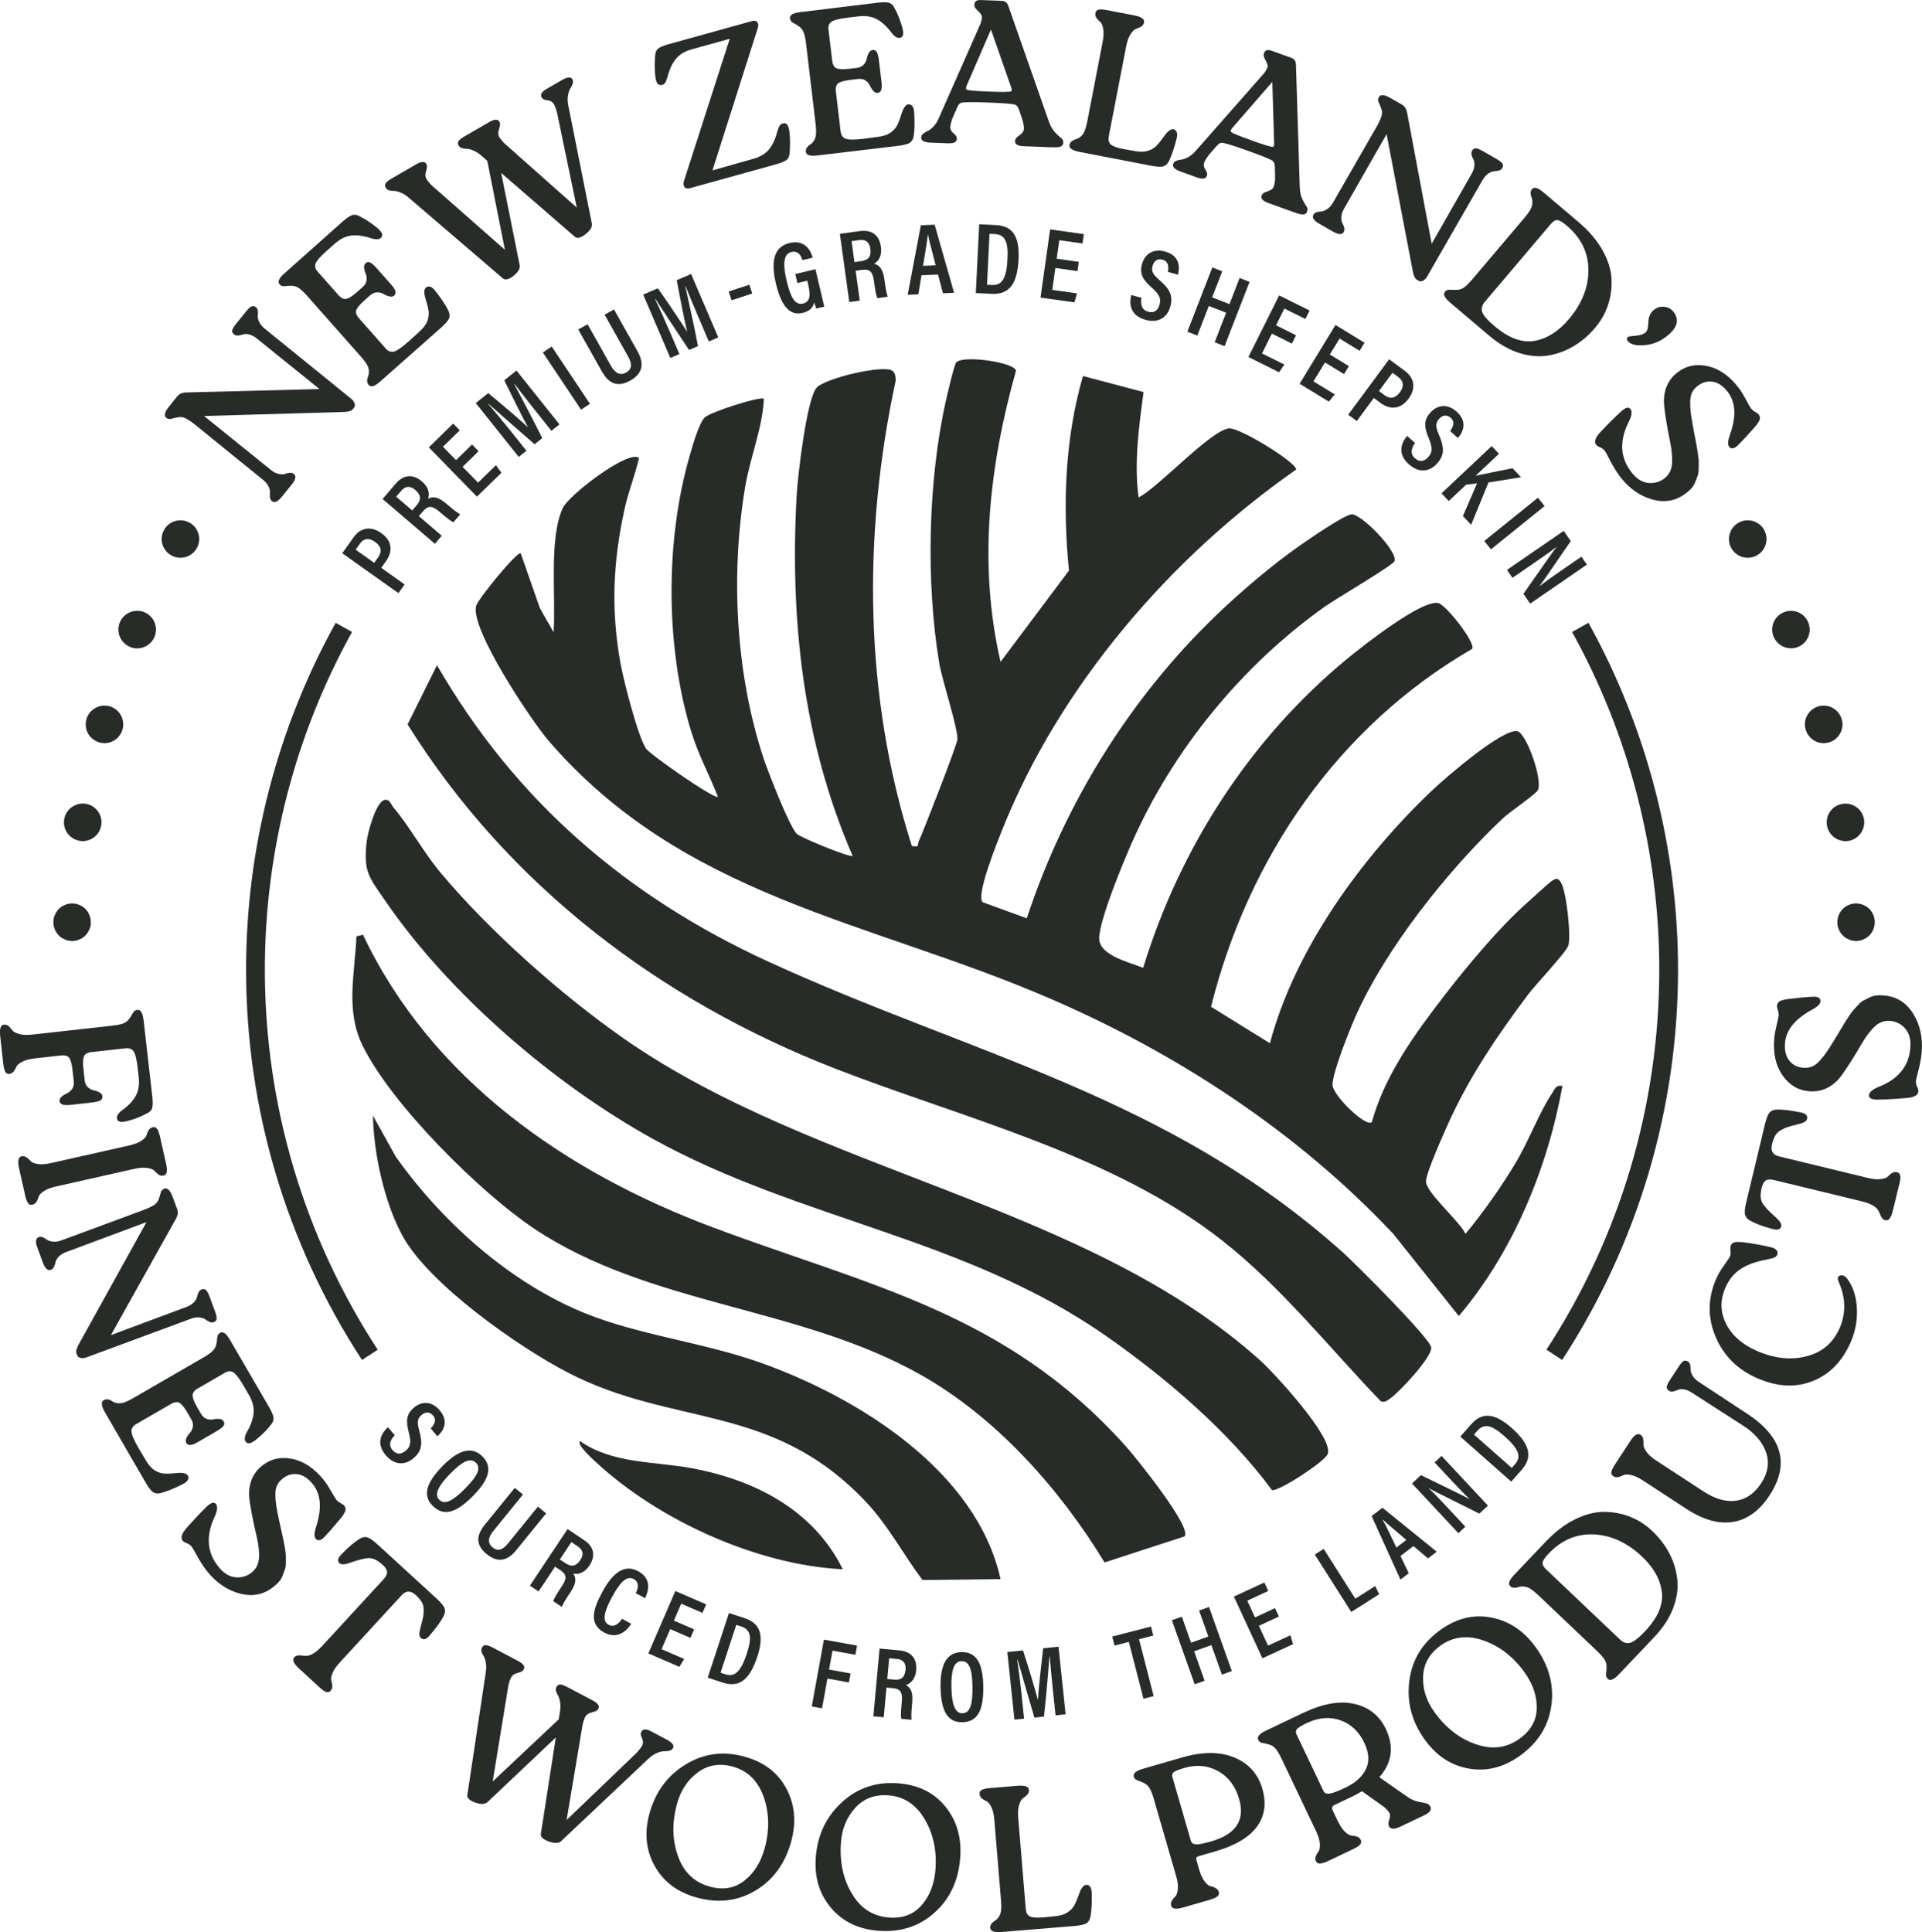 <svg viewBox="0 0 1036.11 1041.62" xmlns="http://www.w3.org/2000/svg" data-name="Layer 1" id="Layer_1">
  <defs>
    <style>
      .cls-1 {
        fill: #272c28;
      }
    </style>
  </defs>
  <g>
    <path d="M539.39,356.78l36.86-49.21c-3.46-35-2.27-70.89,7.55-104.86l32.68,8.64c-2.55,18.74-5.17,38.12-2.69,56.82,10.75-5.42,38.86-36.28,48.8-37.23,5.65-.54,36.16,18.26,36.18,22.17-67.91,47.36-127.52,116.65-158.46,194.14-2.35,5.9-14.61,36.05-10.49,39.13l23.7,8.67c20.23-61.38,55.3-118.27,101.83-163.1,13.11-12.63,30.5-27.48,45.41-37.87,4.89-3.41,23.36-16.17,27.71-16.78,4.99-.7,24.99,19.64,23.32,25.17-.65,2.15-32.23,20.72-37.6,24.54-44.75,31.79-82.18,77.5-104.27,127.86-4.95,11.29-16.42,39.01-17.36,50.14-.84,9.95,15.84,13.5,23.7,16.75,19.88-64.89,57.67-123.46,110.04-166.68,8.01-6.61,40.55-32.28,49.16-29.93,4.2,1.15,19.95,21.06,18.21,24.62-72.28,41.84-120.64,112.35-140.84,192.97l31.77,19.66c13.5-50.93,49.75-100.61,87.66-136.52,6.74-6.39,38.07-33.57,45.76-31.65,4.95,1.24,13.73,26.29,11.01,31.71-1.11,2.2-15.4,11.95-18.66,15.02-29.56,27.83-63.72,70.55-80,107.84-3.18,7.29-12,29.22-12.04,36-.03,5.5,17.87,23.01,21.19,20.14,6.91-25.23,23.28-47.73,39.06-68.17,12.09-15.65,28.76-35.73,43.28-48.86,2.39-2.16,13.81-12.61,15.07-13.28,2.33-1.23,2.89-1.28,4.44.94,2.99,4.31,5.68,28.89,4.09,34.19-1.02,3.42-17.82,21.19-21.6,26.24-16.53,22.01-32.03,44.83-43.33,70.07-2.71,6.05-11.38,25.41-11.81,30.59-.49,5.83,18.23,21.7,21.3,28.5,9.93-12.08,19.07-25.01,27.12-38.41,6.85-11.42,12.62-27.05,19.48-37.23,1.54-2.28,2-4.84,5.65-4.08-7.99,44.39-26.67,89.56-55.85,124.01l-35.34-44.29c-52.16-55.44-117.56-98.03-187.49-127.9-96.21-41.11-195.2-53.66-267.83-137.91-9.27-10.75-42.48-60.43-39.09-72.74,1.04-3.77,22.26-29.68,24.04-28.31l10.34,29.56,7.37,12.97c1.36-18.4-2.68-50.11,4.92-66.87,3.27-7.22,35.78-31.87,41.15-27.05-2.09,9.04-5.63,17.82-7.66,26.89-6.47,29.03-7.6,55.5-2.14,84.83,1.63,8.77,9.24,38.58,13.56,44.92,2.23,3.26,37.24,27.71,38.74,25.92-4.57-11.7-10.43-22.41-14.18-34.53-14.06-45.28-14.27-102.88-1.24-148.41,1.5-5.24,4.95-17.82,8.25-21.38,2.76-2.99,30.4-11.75,31.98-10.14-.84,16.13-7.41,31.46-10.1,47.49-7.93,47.23-5.14,101.14,10.05,146.66,2.4,7.19,13.65,36.09,17.71,40.28,2.07,2.13,29.03,13.08,30.18,11.94-26.71-61.6-33.88-127.24-30.19-194.15.58-10.48,5.26-51.16,10.62-58.04,4-5.14,36.08-12.75,40.95-9.34,1.73,1.21,1.75,3.49,1.81,5.4-17.8,82.89-17.11,169.78,8.73,250.82,4.54.71,2.75-.41,3.69-2.49,2.65-5.83,20.77-52.1,20.87-55.04.21-6.42-8.22-31.58-9.85-41.39-7.16-43.15-6.01-97.96,3.55-140.68.78-3.52,4.44-19.44,5.59-20.99,3.18-4.29,31.59-.2,32.29,4.39-14.46,51.43-20.5,104.33-8.31,156.94" class="cls-1"></path>
    <path d="M235.57,358.59c42.21,73.16,102.24,124.75,178.61,159.8,109.85,50.4,215.09,72.18,309.46,156.52,6.77,6.05,47.46,46.62,47.89,51.51.47,5.29-17.5,24.36-22.15,27.49-1.65,1.11-2.84,2.3-5.04,1.48-28.31-29.42-53.13-61.16-85.43-86.61-58.91-46.41-139.62-65.87-208.54-92.66-94.68-36.81-176.55-98.98-230.64-185.61l15.84-31.91Z" class="cls-1"></path>
    <path d="M207.28,431.24c2.89-.62,3.47,2.48,4.78,4,8.56,10.02,16.12,24.04,25.26,34.99,26.41,31.65,65.7,66.49,99.56,90.04,103.41,71.92,248.86,88.99,342.47,173.11,7.43,6.68,39.95,41.89,36.38,50.48-1.74,4.18-26.4,20.27-30.03,19.43-23.32-31.58-56.88-60.31-89.08-82.84-76.4-53.49-165.05-62.51-244.44-106.37-53.34-29.47-109.95-78.05-144.46-128.42-8.66-12.63-11.94-15.43-10.04-32.1.52-4.66,5-21.33,9.61-22.33" class="cls-1"></path>
    <path d="M195.67,503.9c37.05,78.06,109.62,128.21,188.66,157.76,85.36,31.93,157.91,45.99,222.4,117.79,5.11,5.69,36.08,43.92,31.85,48.77l-43.14,14.05c-24.15-39.68-58.31-78.15-99.17-101.19-65.55-36.97-146.05-37.19-208.29-78.73-29.37-19.61-77.14-67.2-92.57-98.8-9.22-18.86-4.15-38.45-3.26-58.78l3.52-.88Z" class="cls-1"></path>
    <path d="M539.38,851.28l-42.1.48c-10.27-13.7-18.43-29.4-30.49-42.16-50.74-53.72-103.39-40.02-160.66-69.67-26.59-13.76-74.98-47.66-89.2-73.82-9.75-17.92-15.55-44.54-15.88-64.72l12.33,22.2c26.2,36.87,65.03,71.19,108.18,86.72,28.37,10.22,60.01,14.1,88.93,24.46,52.59,18.82,116.07,58.39,128.89,116.52" class="cls-1"></path>
    <path d="M454.34,845.95c-45.88-2.15-99.34-26.44-132.88-57.56-1.67-1.54-10.73-9.61-8.82-11.55,17.56,12.38,40.31,10.89,60.58,14.7,33.88,6.36,65.33,22.51,81.12,54.41" class="cls-1"></path>
  </g>
  <g>
    <path d="M89.62,225.23c-1.38-1.12-.86-3.17,1.57-6.17l4.41-5.44c1.03-1.27,2.54-1.96,4.53-2.05l72.09-1.84-33.76-27.24c-1.44-1.17-2.85-1.9-4.22-2.21-1.38-.31-2.47-.31-3.28-.01-.81.3-1.66.49-2.55.58-.88.09-1.64-.12-2.28-.63-.81-.65-1.11-1.4-.91-2.24s.89-1.98,2.05-3.42l5.4-6.66c1.17-1.44,2.14-2.35,2.92-2.72.78-.37,1.57-.23,2.38.42.63.51.98,1.2,1.04,2.06.06.86.05,1.74-.04,2.62-.09.88.15,1.96.73,3.24s1.59,2.51,3.04,3.68l46.48,37.69c.98.79,1.62,1.65,1.93,2.56.31.92.2,1.69-.31,2.33l-.63.78c-.79.98-2.4,1.49-4.82,1.53l-75.38,2.18,36.01,29.06c1.44,1.17,2.86,1.89,4.26,2.17,1.4.28,2.5.26,3.32-.03.81-.29,1.66-.49,2.55-.58.89-.09,1.65.12,2.28.63,1.38,1.12,1,3.01-1.15,5.66l-5.47,6.74c-2.1,2.59-3.84,3.33-5.22,2.21-.63-.51-.98-1.2-1.05-2.07-.06-.86-.06-1.72,0-2.57.07-.85-.19-1.92-.77-3.2s-1.59-2.51-3.03-3.68l-36.63-29.7c-1.5-1.21-2.83-2.15-4.01-2.82-1.63-1.04-3.19-1.45-4.67-1.21-1.48.23-2.76.52-3.87.87-1.1.36-2.07.18-2.94-.52Z" class="cls-1"></path>
    <path d="M197.89,205.23c.05-.84.25-1.65.58-2.45.34-.79.46-1.79.38-3.01s-.53-2.45-1.35-3.71c-.72-1.15-1.72-2.44-3-3.89l-29.05-32.81c-1.27-1.44-2.44-2.59-3.49-3.44-1.45-1.19-2.94-1.81-4.46-1.85-1.52-.04-2.85.02-3.99.19-1.14.17-2.07-.16-2.81-1-1.18-1.33-.3-3.3,2.65-5.91l31.32-27.88c2.28-2.01,4.03-3.19,5.26-3.54s2.45-.17,3.67.54c3.27,1.57,6.63,3.79,10.08,6.68.49.45.92.87,1.26,1.26,1.08,1.22,1.36,2.32.82,3.28-.11.21-.26.38-.42.53-1.11.98-2.95,1.03-5.53.14-4.02-1.29-7.53-1.75-10.56-1.35-3.02.39-5.92,1.82-8.69,4.28l-4.25,3.76c-3.5,3.1-5.54,5.4-6.13,6.92-.59,1.51-.25,2.99,1.03,4.43l11.21,12.66c1.53,1.72,2.99,2.4,4.41,2.04,1.41-.36,3.31-1.59,5.7-3.71l3-2.66c1.22-1.08,1.91-2.29,2.07-3.62.16-1.33,0-2.5-.45-3.53-.46-1.03-.75-2.08-.87-3.17-.12-1.08.16-1.92.82-2.51.72-.64,1.53-.76,2.43-.37.89.39,2.1,1.46,3.63,3.17l7.82,8.83c2.36,2.67,2.87,4.59,1.54,5.77-.67.59-1.54.76-2.59.51-1.07-.25-2.09-.68-3.08-1.29s-2.15-.92-3.49-.92c-1.34,0-2.62.54-3.84,1.62l-3,2.65c-2.39,2.12-3.86,3.84-4.41,5.17-.56,1.33-.04,2.89,1.53,4.67l14.3,16.16c1.33,1.5,2.8,2.05,4.43,1.65,1.62-.4,4.24-2.2,7.85-5.4l5.92-5.39c2.11-1.87,3.51-3.72,4.2-5.57.69-1.85.94-3.58.75-5.19-.19-1.61-.75-3.89-1.67-6.84-.96-3.11-.89-5.15.22-6.13.17-.15.33-.24.49-.29,1.25-.61,2.58-.1,4.01,1.51.14.17.29.33.44.5,3.32,4.19,5.7,7.78,7.15,10.76.7,1.46.82,2.81.39,4.04-.44,1.23-1.92,2.96-4.41,5.17l-32.73,28.98c-2.94,2.61-5,3.24-6.18,1.91-.59-.67-.88-1.45-.88-2.34Z" class="cls-1"></path>
    <path d="M207.94,98.73c.52-.73,1.58-1.56,3.18-2.49l13.29-7.69c2.76-1.59,4.57-1.65,5.42-.18.44.77.47,1.81.06,3.11-.4,1.3-.59,2.31-.56,3.02.03.72.23,1.39.6,2.03.52.9,1.42,2,2.7,3.32l39.55,34.82-9.5-47.96-2.9-2.56c-1.58-1.4-3.13-2.41-4.65-3.03s-2.73-.93-3.62-.93c-.9,0-1.73-.11-2.51-.34-.78-.24-1.37-.71-1.78-1.41-.52-.9-.52-1.71,0-2.44.52-.73,1.58-1.56,3.19-2.49l13.29-7.68c2.82-1.63,4.67-1.71,5.52-.24.45.77.45,1.82.02,3.14-.43,1.32-.65,2.37-.63,3.13,0,.77.19,1.43.52,2.01.52.9,1.42,2.01,2.7,3.33l39.09,34.7-10.65-51.28c-.59-2.06-1.17-3.57-1.72-4.53-.3-.51-.72-.95-1.27-1.32-.56-.36-1.46-.63-2.72-.8-1.26-.17-2.11-.64-2.55-1.41-.89-1.54-.02-3.07,2.61-4.6l8.28-4.79c2.95-1.71,4.84-1.86,5.65-.44.41.71.47,1.48.19,2.33-.28.85-.69,1.69-1.24,2.52s-.98,2.09-1.29,3.77c-.31,1.68-.26,3.55.17,5.62l12.64,63.37c.4,1.73-.58,3.59-2.95,5.56-.77.61-1.43,1.09-2.01,1.42-1.86,1.08-3.27,1.17-4.22.26l-39.67-34.36,9.95,49.63c.34,1.78-.64,3.63-2.95,5.56-.7.57-1.33,1.03-1.91,1.36-1.86,1.08-3.27,1.17-4.22.26l-50.48-43.27c-1.58-1.4-3.15-2.4-4.69-3-1.55-.6-2.76-.89-3.64-.85-.87.03-1.7-.06-2.48-.3-.78-.23-1.37-.7-1.78-1.41-.52-.9-.52-1.71,0-2.44Z" class="cls-1"></path>
    <path d="M368.71,97.59l24.68-76.68-20.69,5.74c-3.5.97-6.25,2.64-8.25,5-2,2.37-3.52,5.57-4.55,9.63-.51,1.76-.98,2.91-1.41,3.45s-.89.88-1.39,1.02c-.36.1-.73.13-1.13.08-1.08,0-1.84-.79-2.27-2.37-.14-.5-.26-1.08-.37-1.74-.46-3.88-.5-7.9-.12-12.09.12-1.5.65-2.64,1.58-3.44.93-.79,2.86-1.6,5.79-2.41l44.49-12.34c1.43-.39,2.37-.35,2.81.15s.71.88.79,1.17c.18.64.12,1.43-.16,2.35l-24.43,76.73,22.05-6.23c3.57-.99,6.34-2.64,8.32-4.96,1.97-2.32,3.48-5.51,4.5-9.56.51-1.76.98-2.91,1.41-3.45.42-.54.89-.88,1.39-1.02.36-.1.73-.16,1.11-.19,1.1.08,1.87.9,2.3,2.48.14.5.26,1.08.37,1.74.45,3.88.5,7.9.12,12.09-.12,1.5-.65,2.65-1.58,3.44s-2.86,1.6-5.8,2.41l-45.98,12.75c-1.5.41-2.47.38-2.92-.12-.44-.49-.72-.91-.81-1.27-.18-.64-.12-1.42.16-2.35Z" class="cls-1"></path>
    <path d="M435.03,79.49c.52-.66,1.15-1.22,1.88-1.68.73-.46,1.4-1.21,2.02-2.26.62-1.05.96-2.32,1-3.82.06-1.35-.02-2.98-.25-4.9l-5.18-43.52c-.23-1.92-.53-3.52-.91-4.82-.51-1.81-1.39-3.16-2.61-4.06-1.23-.9-2.36-1.6-3.39-2.12-1.03-.51-1.61-1.32-1.74-2.42-.21-1.77,1.63-2.88,5.54-3.35l41.62-5.07c3.02-.36,5.13-.33,6.34.08,1.21.42,2.11,1.26,2.71,2.53,1.79,3.15,3.29,6.89,4.47,11.23.15.65.26,1.24.32,1.75.19,1.62-.2,2.68-1.19,3.16-.21.1-.43.16-.65.19-1.48.17-3.01-.84-4.62-3.04-2.56-3.35-5.2-5.73-7.9-7.12-2.71-1.39-5.9-1.87-9.58-1.44l-5.63.67c-4.64.55-7.63,1.28-8.98,2.19s-1.91,2.32-1.68,4.23l2,16.79c.27,2.29,1.09,3.68,2.46,4.19,1.37.51,3.63.57,6.8.2l3.98-.47c1.61-.19,2.87-.79,3.76-1.79s1.43-2.06,1.64-3.16c.2-1.11.56-2.14,1.09-3.1.52-.96,1.22-1.49,2.11-1.6.95-.11,1.69.25,2.2,1.09.51.83.9,2.39,1.18,4.68l1.39,11.71c.42,3.54-.25,5.41-2.02,5.62-.88.1-1.69-.25-2.42-1.06s-1.33-1.75-1.79-2.81c-.46-1.07-1.24-1.98-2.35-2.75-1.1-.77-2.46-1.05-4.08-.86l-3.97.47c-3.16.38-5.36.95-6.57,1.73s-1.68,2.35-1.4,4.71l2.55,21.42c.24,1.99,1.14,3.28,2.7,3.88,1.57.6,4.74.61,9.52.04l7.94-1.06c2.8-.33,5.01-1.06,6.63-2.19s2.81-2.41,3.57-3.85c.76-1.43,1.6-3.62,2.52-6.57.97-3.1,2.2-4.74,3.67-4.92.22-.02.41,0,.57.04,1.37.21,2.18,1.38,2.43,3.52.02.22.05.44.08.66.34,5.34.25,9.64-.26,12.91-.26,1.6-.92,2.78-1.98,3.54-1.07.77-3.26,1.34-6.57,1.74l-43.41,5.17c-3.91.46-5.96-.19-6.17-1.96-.1-.88.1-1.69.61-2.42Z" class="cls-1"></path>
    <path d="M496.58,74.13c.03-.81.39-1.51,1.08-2.07.69-.57,1.49-1.04,2.39-1.41.9-.37,1.96-1.18,3.16-2.44,1.19-1.25,2.21-2.86,3.02-4.83l22.43-50.79c.42-1.25.65-2.28.68-3.09.02-.67-.15-1.29-.54-1.86-.39-.57-1.08-1.32-2.08-2.25-1.01-.93-1.49-1.87-1.45-2.83.07-1.78,1.21-2.63,3.44-2.54l11.34.43c1.7.07,2.86.93,3.47,2.58l21.87,62.4c.94,2.63,2.08,4.64,3.44,6.03s2.43,2.37,3.22,2.96,1.17,1.4,1.13,2.44-.49,1.74-1.36,2.12c-.87.38-2.34.52-4.41.44l-15.45-.59c-3.26-.12-4.86-1.04-4.79-2.75.04-.96.65-1.87,1.83-2.71,1.18-.84,1.97-1.56,2.36-2.13.39-.58.6-1.2.63-1.87.04-1.04-.2-2.53-.72-4.48l-1.9-5.64c-.54-1.51-1.21-2.42-2.01-2.75-1.17-.49-5.94-.89-14.31-1.21-8.89-.35-13.94-.28-15.15.2-.68.27-1.3,1.06-1.87,2.37l-2.56,5.8c-.76,2.2-1.15,3.82-1.19,4.85-.02.44.09.97.33,1.57.23.6.84,1.31,1.81,2.13.97.81,1.44,1.67,1.41,2.56-.07,1.78-1.62,2.61-4.66,2.49l-9.56-.37c-3.41-.13-5.08-1.05-5.02-2.76ZM521.17,48.36c.8.4,4.87.74,12.21,1.02,7.26.28,11.2.21,11.81-.21.15-.14.23-.33.24-.55.01-.37-.11-.93-.38-1.68l-10.83-31.03-13.06,30.11c-.25.59-.38,1.06-.39,1.43-.01.44.12.75.41.91Z" class="cls-1"></path>
    <path d="M576.55,78.14c.17-.87.6-1.57,1.3-2.07.7-.51,1.47-.87,2.31-1.09.83-.21,1.71-.73,2.62-1.53.91-.8,1.61-1.92,2.11-3.33.47-1.27.89-2.84,1.26-4.74l8.25-42.7c.56-2.91.67-5.31.31-7.19s-.91-3.12-1.66-3.72-1.41-1.29-1.97-2.08c-.57-.79-.75-1.69-.55-2.71.18-.94.75-1.54,1.7-1.77.95-.23,2.48-.14,4.6.27l14.63,2.82c3.86.75,5.62,1.99,5.28,3.74-.2,1.02-.72,1.79-1.58,2.3s-1.74.91-2.67,1.18c-.92.27-1.92,1.21-2.98,2.82-1.06,1.61-1.88,3.87-2.44,6.78l-9.33,48.27c-.38,1.97-.04,3.45,1.01,4.44,1.06,1,3.4,1.85,7.04,2.55l5.92,1.03c2.76.53,5.09.51,6.98-.07,1.89-.58,3.41-1.44,4.57-2.57,1.17-1.14,2.63-2.97,4.4-5.5,1.88-2.66,3.54-3.85,5-3.56.22.04.39.11.52.21,1.24.62,1.65,1.98,1.25,4.09-.04.22-.08.44-.13.66-1.3,5.18-2.7,9.26-4.17,12.22-.74,1.45-1.72,2.37-2.97,2.77s-3.51.28-6.78-.35l-38.55-7.45c-3.86-.75-5.62-1.99-5.28-3.74Z" class="cls-1"></path>
    <path d="M632.46,88.32c.28-.77.83-1.32,1.66-1.65.82-.33,1.73-.54,2.71-.62.97-.08,2.22-.54,3.74-1.38,1.52-.83,2.96-2.06,4.34-3.7l36.69-41.67c.78-1.06,1.3-1.97,1.58-2.74.23-.63.24-1.27.04-1.94s-.63-1.58-1.31-2.77-.85-2.24-.53-3.15c.6-1.67,1.95-2.13,4.04-1.38l10.68,3.83c1.6.57,2.44,1.74,2.52,3.51l2.05,66.08c.1,2.79.59,5.06,1.47,6.79.87,1.73,1.6,3,2.18,3.8.58.8.7,1.69.35,2.67-.36.98-1,1.51-1.94,1.61-.94.09-2.38-.21-4.34-.91l-14.56-5.22c-3.07-1.1-4.32-2.45-3.74-4.06.33-.91,1.18-1.58,2.56-2.03s2.35-.89,2.9-1.32c.55-.43.94-.97,1.16-1.59.35-.98.57-2.47.67-4.49l-.11-5.95c-.06-1.59-.42-2.67-1.09-3.22-.97-.82-5.39-2.65-13.28-5.48-8.37-3-13.21-4.46-14.5-4.37-.73.05-1.56.62-2.5,1.7l-4.19,4.76c-1.38,1.87-2.24,3.29-2.59,4.27-.15.42-.21.95-.16,1.59s.41,1.51,1.09,2.58c.68,1.07.87,2.02.57,2.86-.6,1.67-2.33,2-5.19.97l-9-3.23c-3.21-1.16-4.53-2.53-3.95-4.14ZM663.67,71.15c.64.63,4.42,2.18,11.33,4.66,6.84,2.45,10.61,3.57,11.32,3.35.19-.09.32-.24.4-.45.12-.35.17-.92.14-1.72l-.98-32.85-21.53,24.77c-.41.49-.68.9-.8,1.25-.15.42-.11.75.12.99Z" class="cls-1"></path>
    <path d="M743.33,52.33c.88-1.54,3-1.35,6.34.57l6.08,3.49c1.41.81,2.33,2.2,2.75,4.15l13.29,70.87,21.51-37.67c.92-1.6,1.42-3.12,1.51-4.52.08-1.41-.09-2.49-.51-3.24-.42-.76-.75-1.56-.98-2.42-.23-.86-.14-1.64.26-2.35.52-.9,1.2-1.32,2.06-1.25.86.06,2.09.56,3.7,1.48l7.43,4.27c1.6.92,2.66,1.74,3.15,2.45.49.71.48,1.51-.04,2.41-.4.71-1.03,1.16-1.87,1.36-.84.2-1.71.33-2.59.38-.88.05-1.92.46-3.09,1.24-1.18.78-2.23,1.97-3.15,3.58l-29.81,51.89c-.63,1.09-1.37,1.86-2.23,2.31-.86.45-1.64.47-2.35.06l-.87-.5c-1.09-.63-1.85-2.13-2.28-4.52l-14.15-74.06-22.95,40.18c-.92,1.61-1.41,3.13-1.46,4.55-.05,1.43.14,2.52.56,3.27s.75,1.57.98,2.42c.23.86.14,1.64-.26,2.35-.89,1.55-2.81,1.47-5.77-.23l-7.52-4.33c-2.89-1.66-3.9-3.26-3.01-4.8.4-.71,1.03-1.17,1.87-1.36.84-.2,1.69-.34,2.54-.4.85-.07,1.87-.49,3.04-1.27,1.17-.78,2.22-1.97,3.15-3.58l23.49-40.89c.96-1.67,1.68-3.14,2.15-4.41.77-1.78.92-3.39.45-4.81s-.96-2.65-1.48-3.67c-.52-1.03-.5-2.02.05-2.99Z" class="cls-1"></path>
    <path d="M831.98,103.64l18.93,16.04c5.71,4.84,10.07,9.97,13.07,15.38,3,5.41,4.58,10.62,4.76,15.63.18,5.01-.49,9.7-1.99,14.06s-3.77,8.32-6.79,11.88c-3.55,4.19-7.49,7.55-11.83,10.09-4.34,2.54-8.96,4.2-13.83,4.97-4.88.77-10.05.28-15.51-1.48-5.46-1.76-10.79-4.84-16-9.25l-21.13-17.91c-2.94-2.49-3.84-4.42-2.69-5.78.72-.85,1.63-1.21,2.75-1.09,1.11.12,2.43.14,3.95.06,1.52-.07,2.99-.72,4.42-1.94,1.03-.87,2.17-2.05,3.42-3.52l28.34-33.43c1.24-1.47,2.22-2.79,2.91-3.95.79-1.27,1.22-2.54,1.3-3.78.08-1.24-.04-2.25-.37-3.01-.33-.76-.52-1.56-.59-2.39-.07-.84.18-1.59.76-2.27,1.15-1.36,3.19-.79,6.14,1.7ZM836,120.75l-35.53,41.92c-1.54,1.81-2.01,3.64-1.44,5.49.57,1.85,2.76,4.37,6.55,7.59,7.69,6.52,14.91,9.18,21.65,8,6.74-1.19,12.89-5.07,18.46-11.63,7.1-8.37,10.63-17.24,10.59-26.6-.03-9.36-3.95-17.35-11.77-23.97-2.15-1.82-3.78-2.79-4.89-2.91-1.12-.12-2.32.58-3.61,2.11Z" class="cls-1"></path>
    <path d="M877.71,184.1c-.86-.93-.9-1.74-.14-2.45.27-.25,1.66-.47,4.16-.67,2.5-.19,4.32-.81,5.46-1.87.87-.8,1.33-2.57,1.39-5.3.05-2.73.89-4.85,2.53-6.36s3.48-2.21,5.55-2.1c2.06.1,3.75.86,5.07,2.28,1.61,1.74,2.34,3.67,2.18,5.79-.16,2.12-1.41,4.26-3.75,6.42-3.87,3.58-8.16,5.63-12.87,6.15-4.72.53-7.9-.11-9.57-1.9Z" class="cls-1"></path>
    <path d="M879.01,220.56c.89,1.18.67,3.25-.65,6.18-5.4,10.35-5.13,19.47.78,27.36.09.12.18.24.27.36,2.53,3.38,5.4,5.31,8.59,5.8,3.18.48,6.13-.2,8.83-2.04.12-.09.24-.18.36-.27,1.36-1.02,2.4-2.32,3.14-3.88.73-1.57,1.09-3.46,1.09-5.68s-.13-4.26-.4-6.1c-.27-1.84-.7-4.2-1.29-7.1-.23-1.04-.38-1.8-.47-2.29-1.47-8.27-2.23-13.72-2.27-16.37-.03-6.84,2.5-12.17,7.6-16,4.69-3.52,10.13-4.54,16.33-3.07,6.2,1.47,11.75,5.46,16.64,11.99,1.11,1.48,2.34,3.48,3.67,6,1.33,2.52,2.22,4.08,2.67,4.67.58.77,1.34,1.41,2.27,1.92s1.58.99,1.94,1.47c.62.83.8,1.72.53,2.66-.27.94-1.17,2.31-2.69,4.11-3.6,4.09-6.61,7.32-9.01,9.68-.32.33-.65.62-1,.89-1.6,1.2-2.87,1.18-3.81-.06-.84-1.13-.7-3.22.42-6.3,3.51-9.78,3.18-17.45-1.01-23.03-2.4-3.2-5.06-5.08-7.97-5.62s-5.65.13-8.2,2.05c-1.43,1.07-2.48,2.28-3.18,3.63-.7,1.36-1.05,3.15-1.05,5.37s.11,4.2.35,5.93c.23,1.73.66,4.31,1.28,7.73l.36,1.96c.12.65.4,2.11.85,4.37.44,2.26.72,3.74.83,4.45.11.7.31,2.01.59,3.94.28,1.92.4,3.29.37,4.1-.04.82-.06,2.02-.08,3.6-.01,1.59-.2,2.82-.57,3.69-.37.88-.78,1.93-1.24,3.16-.47,1.23-1.11,2.32-1.94,3.26s-1.8,1.84-2.92,2.68c-.12.09-.27.2-.44.34-5.34,4-11.36,5.04-18.04,3.11-6.69-1.94-12.42-6.02-17.2-12.27-1.92-2.55-3.66-5.37-5.23-8.45-1.58-3.08-2.54-4.86-2.89-5.34-.67-.89-1.54-1.56-2.62-2-1.07-.44-1.79-.91-2.15-1.38-1.24-1.66-.43-3.98,2.42-6.96,4.49-4.76,8.29-8.54,11.39-11.33.3-.22.56-.42.8-.6,1.78-1.34,3.09-1.44,3.94-.31Z" class="cls-1"></path>
  </g>
  <g>
    <path d="M77.41,549.94l4.68,41.11c.33,3.02.31,5.13-.08,6.33s-1.26,2.1-2.61,2.7c-3.51,1.96-7.27,3.42-11.26,4.38-.65.15-1.24.26-1.76.31-1.62.18-2.68-.23-3.16-1.21-.1-.21-.16-.43-.19-.65-.16-1.48.86-3.01,3.07-4.6,3.38-2.46,5.78-5.06,7.19-7.79,1.42-2.73,1.92-5.94,1.51-9.62l-.57-5.09c-.52-4.64-1.24-7.64-2.18-9-.93-1.35-2.36-1.92-4.28-1.71l-18.35,2.04c-2.29.25-3.68,1.06-4.2,2.42s-.6,3.63-.25,6.8l.66,5.97c.18,1.62.77,2.88,1.76,3.78,1,.9,2.05,1.46,3.15,1.67,1.11.22,2.14.58,3.09,1.12.95.52,1.48,1.23,1.58,2.11.1.96-.26,1.69-1.1,2.19-.84.5-2.4.89-4.69,1.14l-11.6,1.29c-3.61.4-5.52-.28-5.71-2.05-.1-.89.28-1.69,1.13-2.42.85-.73,1.8-1.32,2.83-1.77,1.03-.45,1.95-1.23,2.76-2.33.81-1.1,1.13-2.46.95-4.08l-.67-5.97c-.35-3.17-.91-5.36-1.68-6.58-.77-1.22-2.34-1.7-4.7-1.44l-13.82,1.54c-2.95.33-5.27.94-6.96,1.84-1.69.9-2.73,1.79-3.12,2.7-.39.9-.87,1.74-1.46,2.51-.59.77-1.36,1.21-2.32,1.32-.96.11-1.69-.26-2.19-1.1s-.87-2.33-1.12-4.46l-1.64-14.82c-.43-3.91.23-5.95,2-6.15.95-.1,1.81.17,2.56.83.74.66,1.4,1.39,1.97,2.19s1.79,1.46,3.64,2c1.85.54,4.24.65,7.19.32l43.12-4.79c1.92-.22,3.53-.51,4.83-.87,1.81-.5,3.17-1.36,4.07-2.58.91-1.22,1.62-2.35,2.15-3.37.52-1.03,1.33-1.6,2.44-1.72,1.77-.2,2.87,1.66,3.31,5.56Z" class="cls-1"></path>
    <path d="M11.58,623.39c1.01-.23,1.93-.05,2.74.52.81.58,1.53,1.23,2.15,1.97.62.73,1.88,1.26,3.77,1.6,1.91.33,4.3.18,7.19-.48l42.11-9.47c2.89-.65,5.13-1.52,6.72-2.59,1.58-1.08,2.49-2.08,2.74-3.01.25-.93.62-1.82,1.11-2.65.49-.83,1.25-1.37,2.26-1.6.94-.21,1.71.07,2.31.85.59.78,1.12,2.22,1.59,4.32l3.27,14.55c.86,3.83.42,5.94-1.31,6.33-1.02.23-1.93.05-2.74-.52-.81-.58-1.54-1.24-2.15-1.97-.62-.73-1.88-1.26-3.78-1.59-1.9-.34-4.3-.17-7.19.47l-42.11,9.47c-2.9.65-5.13,1.52-6.72,2.59-1.58,1.08-2.49,2.08-2.74,3.02-.25.93-.62,1.81-1.12,2.64-.5.83-1.25,1.36-2.26,1.59-.95.21-1.71-.07-2.31-.85-.59-.78-1.12-2.22-1.59-4.32l-3.27-14.54c-.86-3.84-.42-5.95,1.31-6.34Z" class="cls-1"></path>
    <path d="M88.57,640.76c1.67-.62,3.17.88,4.51,4.5l2.43,6.58c.56,1.53.39,3.18-.54,4.94l-35.17,62.95,40.65-15.16c1.74-.65,3.09-1.48,4.06-2.51.96-1.03,1.53-1.97,1.68-2.82.16-.84.42-1.68.8-2.49.37-.81.94-1.35,1.7-1.63.97-.36,1.77-.24,2.39.37.62.6,1.25,1.76,1.89,3.5l2.97,8.03c.64,1.74.92,3.04.84,3.9-.07.86-.6,1.47-1.58,1.83-.76.29-1.53.23-2.31-.15s-1.52-.84-2.23-1.37c-.71-.53-1.77-.87-3.17-1.02-1.4-.15-2.97.09-4.71.74l-56.12,20.77c-1.18.44-2.25.55-3.18.35-.95-.2-1.57-.69-1.85-1.45l-.35-.93c-.44-1.18-.06-2.82,1.14-4.93l36.55-65.95-43.36,16.16c-1.74.65-3.08,1.5-4.03,2.56-.95,1.06-1.51,2.02-1.66,2.87-.16.84-.43,1.67-.8,2.49-.38.81-.94,1.35-1.71,1.64-1.67.62-3.1-.67-4.28-3.87l-3.01-8.14c-1.16-3.13-.9-5.01.77-5.62.77-.29,1.54-.24,2.31.15.78.39,1.51.82,2.21,1.32.7.49,1.74.81,3.15.97s2.97-.09,4.71-.74l44.23-16.37c1.81-.67,3.3-1.34,4.47-2.01,1.73-.87,2.87-2.01,3.43-3.4.55-1.39.95-2.65,1.21-3.77.25-1.13.91-1.88,1.95-2.27Z" class="cls-1"></path>
    <path d="M58.37,754.4c.81.22,1.57.57,2.28,1.06.71.49,1.67.81,2.88.97,1.2.16,2.5-.03,3.9-.59,1.26-.47,2.74-1.19,4.4-2.16l37.93-21.95c1.67-.96,3.03-1.88,4.07-2.74,1.45-1.18,2.35-2.51,2.69-4,.34-1.48.54-2.8.61-3.95.06-1.15.57-2,1.54-2.56,1.54-.89,3.3.37,5.27,3.77l21.1,36.25c1.52,2.63,2.33,4.58,2.42,5.86.09,1.27-.33,2.43-1.26,3.49-2.18,2.89-5.03,5.74-8.55,8.55-.54.4-1.04.73-1.49.99-1.41.81-2.54.87-3.38.15-.17-.15-.32-.33-.43-.52-.74-1.29-.42-3.1.96-5.44,2.07-3.68,3.21-7.04,3.43-10.08.21-3.03-.61-6.15-2.46-9.36l-2.84-4.91c-2.34-4.04-4.19-6.51-5.56-7.39-1.36-.88-2.88-.84-4.55.13l-14.63,8.47c-1.99,1.15-2.95,2.46-2.88,3.92.07,1.46.9,3.56,2.5,6.32l2.01,3.46c.81,1.41,1.86,2.33,3.13,2.76,1.27.41,2.45.5,3.55.25,1.09-.25,2.18-.33,3.27-.22,1.09.1,1.86.53,2.3,1.3.48.83.44,1.65-.13,2.45-.56.8-1.85,1.78-3.83,2.93l-10.2,5.91c-3.08,1.78-5.07,1.9-5.96.36-.44-.77-.43-1.65.01-2.64.46-.99,1.08-1.91,1.88-2.76.79-.85,1.32-1.93,1.59-3.24s0-2.68-.82-4.08l-2-3.46c-1.59-2.76-3-4.55-4.19-5.36s-2.82-.62-4.87.57l-18.67,10.8c-1.74,1-2.57,2.34-2.5,4.01s1.31,4.6,3.72,8.77l4.11,6.88c1.41,2.44,2.95,4.18,4.62,5.22,1.67,1.05,3.32,1.64,4.94,1.77,1.62.13,3.96.04,7.04-.28,3.23-.33,5.22.15,5.97,1.43.11.19.17.37.18.54.35,1.34-.41,2.55-2.27,3.62-.19.11-.39.22-.58.34-4.76,2.42-8.75,4.04-11.96,4.86-1.58.4-2.92.26-4.04-.42-1.12-.68-2.52-2.47-4.19-5.36l-21.89-37.83c-1.97-3.4-2.18-5.55-.65-6.44.78-.44,1.6-.58,2.47-.4Z" class="cls-1"></path>
    <path d="M116.44,810.84c.92,1.16.77,3.22-.45,6.2-5.09,10.51-4.54,19.62,1.6,27.32.09.12.19.23.28.35,2.64,3.3,5.56,5.14,8.76,5.53,3.2.39,6.12-.38,8.77-2.31.11-.09.23-.18.35-.28,1.33-1.06,2.34-2.38,3.02-3.97.68-1.58.99-3.49.92-5.71-.07-2.23-.27-4.26-.59-6.08-.32-1.83-.82-4.18-1.51-7.05-.25-1.03-.43-1.79-.54-2.28-1.72-8.22-2.64-13.65-2.76-16.3-.24-6.83,2.13-12.24,7.11-16.21,4.58-3.66,9.98-4.85,16.22-3.57,6.24,1.28,11.91,5.11,17,11.47,1.16,1.45,2.44,3.42,3.85,5.9s2.35,4.01,2.81,4.59c.6.75,1.37,1.36,2.33,1.84.95.48,1.6.94,1.98,1.41.65.81.85,1.69.61,2.64-.24.95-1.09,2.35-2.56,4.19-3.47,4.2-6.38,7.52-8.71,9.95-.3.33-.62.64-.97.91-1.57,1.25-2.83,1.27-3.81.05-.88-1.1-.8-3.2.23-6.31,3.21-9.87,2.65-17.54-1.7-22.98-2.5-3.13-5.21-4.93-8.15-5.39-2.93-.45-5.64.31-8.13,2.3-1.39,1.11-2.41,2.36-3.07,3.73-.65,1.38-.94,3.18-.87,5.41.07,2.22.24,4.19.53,5.91.28,1.72.78,4.29,1.51,7.69l.42,1.95c.14.65.46,2.09.98,4.34.51,2.24.84,3.71.97,4.42.14.7.37,2,.71,3.92.34,1.91.51,3.28.5,4.09-.01.81,0,2.01.02,3.6.03,1.58-.12,2.82-.45,3.71s-.72,1.96-1.14,3.19c-.43,1.25-1.05,2.35-1.84,3.32-.79.97-1.73,1.89-2.83,2.77-.12.09-.27.21-.43.35-5.22,4.16-11.2,5.38-17.94,3.65-6.74-1.73-12.6-5.65-17.56-11.74-1.99-2.49-3.82-5.26-5.48-8.29-1.67-3.04-2.69-4.79-3.06-5.25-.7-.86-1.58-1.51-2.68-1.92-1.09-.41-1.82-.85-2.19-1.32-1.29-1.62-.56-3.96,2.21-7.03,4.34-4.89,8.02-8.79,11.04-11.67.29-.23.55-.44.78-.63,1.74-1.39,3.05-1.53,3.93-.43Z" class="cls-1"></path>
    <path d="M184.12,837.85c3.52-3.72,6.79-6.5,9.81-8.35,1.38-.84,2.73-1.1,4.02-.76,1.3.34,3.15,1.61,5.55,3.82l31.82,29.15c2.46,2.26,3.91,4.02,4.35,5.29.45,1.26.28,2.65-.49,4.15-1.36,2.68-3.85,6.15-7.45,10.39-.15.16-.31.33-.45.49-1.66,1.8-3.12,2.12-4.37.97-.54-.5-.82-1.18-.83-2.05s.21-2.15.67-3.85c.68-2.49,1.14-4.3,1.35-5.41.22-1.11.32-2.45.31-4.03-.01-1.57-.39-2.95-1.12-4.13-.73-1.18-1.8-2.42-3.22-3.73-2.68-2.45-5.19-2.4-7.55.16l-33.29,36.17c-2.01,2.18-3.36,4.16-4.05,5.95s-.88,3.12-.58,4c.3.88.48,1.8.55,2.77.07.97-.25,1.84-.96,2.6-.65.71-1.43.92-2.34.65-.9-.28-2.15-1.15-3.73-2.6l-11.05-10.18c-2.83-2.61-3.65-4.57-2.44-5.89.55-.6,1.19-.94,1.93-1.02.73-.08,1.5-.06,2.29.06.79.12,1.66.16,2.6.13.94-.04,2.13-.47,3.57-1.32,1.43-.85,2.98-2.17,4.64-3.97l33.23-36.09c1.25-1.36,1.85-2.63,1.77-3.81-.07-1.18-.82-2.42-2.24-3.73-2.73-2.51-5.18-3.76-7.36-3.75-2.18.01-5.52.82-10.02,2.42-3.05,1.12-5.07,1.23-6.05.33-1.19-1.11-.96-2.56.69-4.35.15-.17.3-.33.45-.49Z" class="cls-1"></path>
    <path d="M261.96,886.86c.89.05,2.16.52,3.8,1.38l13.57,7.18c2.82,1.49,3.83,2.99,3.03,4.49-.41.79-1.28,1.36-2.6,1.71s-2.27.73-2.86,1.13c-.59.4-1.06.93-1.41,1.58-.49.92-.95,2.27-1.39,4.05l-8.51,52,35.6-33.51.64-3.82c.35-2.08.38-3.93.1-5.54-.28-1.61-.66-2.8-1.14-3.56-.48-.76-.83-1.53-1.05-2.31-.21-.79-.13-1.54.25-2.26.49-.92,1.18-1.35,2.07-1.3.89.05,2.16.51,3.8,1.38l13.57,7.18c2.88,1.53,3.93,3.04,3.13,4.55-.41.79-1.3,1.35-2.65,1.67-1.35.34-2.34.71-2.98,1.13s-1.11.92-1.43,1.51c-.48.92-.95,2.27-1.39,4.05l-8.65,51.55,37.8-36.25c1.43-1.59,2.4-2.88,2.93-3.86.28-.53.42-1.12.43-1.79.01-.66-.23-1.57-.76-2.73-.52-1.16-.57-2.13-.15-2.92.83-1.57,2.59-1.65,5.27-.23l8.45,4.48c3.02,1.59,4.15,3.11,3.38,4.55-.39.73-1.01,1.19-1.88,1.4s-1.8.31-2.79.29c-.99-.02-2.29.28-3.88.91-1.59.62-3.15,1.66-4.68,3.12l-46.99,44.35c-1.25,1.26-3.35,1.41-6.28.45-.93-.32-1.68-.63-2.27-.94-1.9-1.01-2.72-2.16-2.46-3.44l8.06-51.86-36.77,34.77c-1.33,1.23-3.42,1.38-6.29.46-.85-.29-1.58-.59-2.17-.9-1.9-1.01-2.72-2.15-2.45-3.44l9.87-65.75c.35-2.08.36-3.94.05-5.57-.31-1.63-.72-2.8-1.21-3.54-.49-.72-.85-1.48-1.07-2.26-.22-.79-.13-1.54.25-2.26.48-.92,1.17-1.35,2.07-1.3Z" class="cls-1"></path>
    <path d="M369.79,951.07c9.74-5.9,20.31-7.25,31.74-4.05,10.5,2.94,18,8.73,22.51,17.39,4.51,8.65,5.31,18.19,2.38,28.62-3.3,11.79-9.73,20.52-19.29,26.2-9.55,5.68-20.13,6.89-31.69,3.66-10.36-2.89-17.88-8.6-22.59-17.12-4.7-8.52-5.58-17.98-2.67-28.41,3.24-11.57,9.77-20.33,19.6-26.28ZM365.44,1000.44c3.03,8.7,8.72,14.22,17.08,16.56,7.13,2,13.33.98,18.58-3.05,5.25-4.04,8.93-9.81,11.03-17.31,2.76-9.86,2.62-19.13-.41-27.83-3.03-8.7-8.59-14.19-16.65-16.45-7.07-1.97-13.34-.96-18.81,3.05-5.48,4.01-9.2,9.55-11.18,16.62-2.88,10.28-2.75,19.74.38,28.4Z" class="cls-1"></path>
    <path d="M454.01,971.4c8.43-7.66,18.56-11,30.38-10.05,10.87.88,19.34,5.13,25.42,12.77,6.07,7.64,8.68,16.84,7.8,27.64-.99,12.2-5.62,22-13.92,29.4-8.29,7.41-18.43,10.62-30.41,9.65-10.71-.86-19.2-5.03-25.43-12.49-6.25-7.47-8.93-16.58-8.05-27.38.97-11.98,5.7-21.82,14.22-29.54ZM459.17,1020.69c4.64,7.96,11.28,12.29,19.93,13,7.39.6,13.27-1.58,17.66-6.55,4.38-4.96,6.89-11.33,7.51-19.09.82-10.2-1.08-19.29-5.72-27.25-4.64-7.96-11.14-12.28-19.48-12.96-7.32-.59-13.29,1.61-17.89,6.59-4.61,4.99-7.21,11.14-7.8,18.45-.85,10.65,1.08,19.92,5.79,27.81Z" class="cls-1"></path>
    <path d="M533.82,1039.37c-.07-.88.16-1.67.7-2.35.54-.68,1.18-1.23,1.93-1.67.75-.43,1.45-1.16,2.11-2.18.66-1.02,1.04-2.28,1.14-3.78.11-1.35.09-2.98-.07-4.91l-3.59-43.34c-.24-2.95-.79-5.29-1.64-7.01-.85-1.72-1.72-2.76-2.61-3.14-.88-.38-1.71-.86-2.46-1.47-.76-.61-1.18-1.43-1.26-2.46-.08-.96.31-1.68,1.16-2.16.86-.48,2.36-.8,4.5-.99l14.85-1.23c3.92-.33,5.95.4,6.1,2.17.08,1.04-.22,1.92-.9,2.65-.69.72-1.43,1.34-2.25,1.86-.81.51-1.52,1.68-2.1,3.52-.6,1.84-.77,4.23-.52,7.19l4.06,48.99c.17,2,.89,3.33,2.17,4.01,1.29.67,3.77.86,7.48.55l5.97-.61c2.81-.23,5.04-.88,6.7-1.95,1.66-1.07,2.9-2.31,3.72-3.72.81-1.4,1.73-3.56,2.75-6.48,1.08-3.07,2.37-4.65,3.84-4.78.22-.01.41,0,.57.07,1.36.26,2.13,1.46,2.31,3.6.01.22.03.44.05.66.15,5.35-.09,9.65-.72,12.9-.32,1.58-1.02,2.75-2.11,3.46-1.09.73-3.3,1.22-6.63,1.5l-39.13,3.24c-3.92.33-5.95-.4-6.1-2.17Z" class="cls-1"></path>
    <path d="M611.23,957.71c-.49-1.71,1.15-3.11,4.91-4.2l21.05-6.09c11.11-3.21,20.53-3.2,28.27.04,7.73,3.24,12.75,8.85,15.05,16.83,2.29,7.9,1.29,14.74-2.98,20.49-4.28,5.76-11.76,10.18-22.45,13.27l-8.44,2.44c-.92.27-1.48.54-1.67.83s-.14.93.15,1.93l1.29,4.48c.82,2.85,1.82,5.04,3,6.55,1.17,1.51,2.22,2.37,3.17,2.55.94.19,1.84.51,2.71.96s1.44,1.17,1.73,2.16c.27.93.03,1.71-.71,2.35-.74.64-2.14,1.26-4.21,1.86l-14.32,4.14c-3.77,1.1-5.91.79-6.4-.92-.29-1-.17-1.92.36-2.77.52-.84,1.14-1.6,1.83-2.26.7-.67,1.15-1.96,1.37-3.87.22-1.92-.09-4.3-.91-7.15l-12.09-41.78c-.53-1.85-1.1-3.39-1.68-4.61-.8-1.69-1.88-2.89-3.24-3.58-1.35-.69-2.59-1.2-3.68-1.54-1.1-.34-1.8-1.05-2.11-2.11ZM641.95,992.24c.35,1.21,1.25,1.88,2.72,1.99,1.46.12,4.22-.41,8.28-1.58,13.32-3.86,18.34-11.45,15.06-22.77-2.01-6.98-5.79-12-11.31-15.08-5.52-3.08-11.55-3.66-18.11-1.77-3.21.93-5.18,1.71-5.92,2.36-.74.63-.95,1.53-.62,2.67l9.9,34.19Z" class="cls-1"></path>
    <path d="M678.28,937.89c-.77-1.61.62-3.26,4.17-4.94l20.09-9.57c10.57-5.03,19.78-6.65,27.63-4.83,7.85,1.81,13.47,6.3,16.88,13.46,4.56,9.58,3.39,18.26-3.49,26.05l15.11,10.54c1.97,1.37,3.89,2.25,5.75,2.63,1.86.39,3.32.68,4.36.88,1.04.2,1.82.83,2.33,1.91.77,1.6-.36,3.13-3.37,4.56l-12.86,6.12c-3.28,1.56-5.33,1.47-6.16-.27-.35-.74-.33-1.76.08-3.06.4-1.3.58-2.22.52-2.77-.05-.55-.14-.96-.27-1.22-.39-.8-1.36-1.9-2.92-3.29l-11.92-8.49c-1.85,1.13-3.81,2.18-5.89,3.17l-8.84,4.21c-1.34.63-1.69,1.62-1.05,2.96l2.68,5.62c1.27,2.68,2.61,4.67,4.01,5.97,1.4,1.3,2.58,1.97,3.55,2.01s1.9.21,2.82.5c.92.3,1.61.92,2.06,1.86.41.87.31,1.68-.32,2.44-.63.75-1.92,1.58-3.86,2.51l-13.46,6.41c-3.55,1.69-5.7,1.73-6.47.12-.44-.93-.48-1.87-.09-2.79.38-.92.86-1.76,1.44-2.53.58-.77.82-2.11.73-4.04-.1-1.93-.78-4.22-2.05-6.9l-18.7-39.27c-.83-1.74-1.63-3.16-2.4-4.28-1.07-1.55-2.32-2.55-3.77-3.01-1.46-.46-2.75-.77-3.9-.92-1.14-.15-1.95-.74-2.42-1.74ZM716.72,966.89c1.56-.17,4.45-1.26,8.67-3.27,5.36-2.55,9.01-5.87,10.96-9.96,1.96-4.09,1.67-8.77-.84-14.07-2.9-6.09-7.18-10.16-12.83-12.19-5.65-2.03-11.63-1.58-17.96,1.34-2.95,1.41-4.78,2.51-5.51,3.3-.73.8-.84,1.74-.33,2.8l14.63,30.73c.54,1.15,1.61,1.58,3.21,1.31Z" class="cls-1"></path>
    <path d="M759.75,906.05c1.47-11.29,7.02-20.4,16.65-27.33,8.85-6.36,18.06-8.61,27.64-6.72,9.57,1.89,17.52,7.22,23.84,16.01,7.15,9.93,9.95,20.41,8.42,31.42-1.53,11.02-7.18,20.03-16.93,27.04-8.73,6.28-17.89,8.6-27.47,6.95-9.59-1.64-17.54-6.85-23.86-15.65-7.02-9.75-9.78-20.32-8.29-31.71ZM795.6,940.27c8.69,3.07,16.56,2.07,23.6-3,6.02-4.33,9.09-9.81,9.22-16.43.12-6.62-2.09-13.08-6.64-19.4-5.97-8.31-13.31-14-22-17.07-8.69-3.06-16.44-2.15-23.25,2.74-5.95,4.29-9.08,9.83-9.36,16.6-.28,6.78,1.72,13.15,6.01,19.11,6.23,8.68,13.7,14.49,22.41,17.45Z" class="cls-1"></path>
    <path d="M816.18,849.05l17.09-17.98c5.16-5.43,10.52-9.49,16.09-12.18,5.57-2.68,10.86-3.97,15.88-3.87,5.01.11,9.65,1.04,13.91,2.79,4.27,1.75,8.1,4.24,11.48,7.46,3.98,3.78,7.12,7.91,9.41,12.39,2.29,4.48,3.69,9.17,4.18,14.09.5,4.92-.29,10.06-2.36,15.4-2.07,5.35-5.45,10.5-10.15,15.44l-19.07,20.08c-2.66,2.8-4.63,3.58-5.92,2.36-.81-.77-1.12-1.7-.94-2.81s.28-2.42.29-3.95c.01-1.52-.55-3.03-1.69-4.52-.81-1.08-1.92-2.29-3.32-3.61l-31.77-30.18c-1.4-1.33-2.66-2.37-3.78-3.13-1.23-.86-2.46-1.37-3.69-1.52-1.24-.15-2.25-.08-3.03.19-.78.29-1.59.44-2.43.46s-1.58-.27-2.22-.89c-1.29-1.22-.61-3.23,2.04-6.03ZM833.49,846.02l39.84,37.84c1.72,1.63,3.52,2.22,5.39,1.75s4.53-2.5,7.95-6.1c6.95-7.31,10.02-14.37,9.21-21.17-.8-6.8-4.33-13.16-10.56-19.08-7.95-7.56-16.6-11.58-25.96-12.08-9.35-.49-17.55,2.97-24.59,10.39-1.95,2.04-3,3.62-3.18,4.73s.45,2.35,1.91,3.73Z" class="cls-1"></path>
    <path d="M868.65,793.48c.17-.95.85-2.32,2.03-4.13l8.15-12.47c2.15-3.29,3.97-4.45,5.46-3.48.87.57,1.38,1.35,1.53,2.34.16.99.2,1.97.14,2.94-.06.98.45,2.27,1.53,3.86,1.09,1.59,2.84,3.18,5.26,4.76l25.43,16.61c6.39,4.18,12.3,5.87,17.74,5.08,5.43-.79,9.93-3.93,13.5-9.39,3.61-5.53,4.51-11.03,2.68-16.51-1.82-5.48-5.89-10.29-12.23-14.43l-27.78-17.88c-1.55-1.01-3.02-1.61-4.4-1.81-1.38-.19-2.45-.1-3.23.28s-1.6.66-2.47.84c-.88.19-1.65.05-2.34-.39-.87-.57-1.24-1.28-1.13-2.13.12-.85.68-2.06,1.69-3.61l4.69-7.17c1.01-1.56,1.88-2.56,2.62-3.01.74-.45,1.54-.39,2.4.18.69.44,1.1,1.09,1.25,1.94.15.86.22,1.73.23,2.61,0,.88.35,1.94,1.06,3.15.71,1.22,1.84,2.34,3.4,3.34l25.82,17c19.19,12.54,23.27,27.24,12.24,44.13-5.4,8.26-11.94,13.02-19.63,14.28-7.69,1.26-16.07-1.06-25.14-6.98l-23.47-15.33c-2.42-1.58-4.57-2.56-6.45-2.95-1.87-.39-3.24-.35-4.12.1-.86.45-1.77.79-2.71,1.01s-1.85.05-2.72-.51c-.81-.53-1.16-1.29-1.04-2.27Z" class="cls-1"></path>
    <path d="M924.93,720.81c-4.4-10.26-4.38-20.62.07-31.05,1.07-2.52,2.56-5.1,4.44-7.72,1.88-2.62,2.94-4.2,3.17-4.75.35-.82.44-1.83.26-3.03-.17-1.2-.11-2.15.18-2.83.41-.95,1.07-1.54,1.97-1.76.9-.22,2.58-.2,5.06.04,4.82.61,9.76,1.51,14.82,2.7.37.08.73.19,1.07.34,1.84.79,2.56,1.94,2.15,3.46-.03.07-.06.14-.09.2-.29.69-.8,1.19-1.55,1.52-.75.33-2.22.71-4.42,1.14-5.68,1.04-10.3,2.74-13.84,5.09-3.55,2.36-6.27,5.75-8.16,10.19-2.88,6.75-2.7,13.27.56,19.53,3.25,6.27,8.86,11.1,16.84,14.51,9.42,4.02,18.3,4.91,26.67,2.68,8.37-2.23,14.26-7.34,17.67-15.32,3.41-7.98,3.17-16.3-.71-24.97-.39-.97-.47-1.73-.24-2.28.2-.48.62-.79,1.24-.93.62-.13,1.24-.07,1.86.19.61.26,1.2.76,1.78,1.48,3.15,4.17,4.89,9.41,5.26,15.74.37,6.32-.7,12.38-3.16,18.18-4.46,10.43-11.25,17.52-20.38,21.24-9.12,3.72-19.04,3.3-29.75-1.27-10.77-4.6-18.37-12.03-22.77-22.3Z" class="cls-1"></path>
    <path d="M955.4,662.47c-4.96-1.28-8.98-2.79-12.07-4.53-1.4-.8-2.28-1.85-2.61-3.16-.33-1.3-.11-3.54.66-6.71l10.06-41.97c.79-3.24,1.62-5.37,2.52-6.37.89-1,2.19-1.53,3.88-1.58,3-.1,7.23.39,12.69,1.48.22.05.43.1.65.15,2.37.58,3.36,1.7,2.96,3.35-.17.73-.64,1.3-1.39,1.72-.75.43-1.98.85-3.69,1.28-2.51.62-4.31,1.1-5.38,1.44-1.08.35-2.3.92-3.67,1.69-1.37.78-2.39,1.77-3.07,2.97-.68,1.21-1.24,2.76-1.7,4.63-.85,3.53.41,5.71,3.8,6.53l47.78,11.59c2.88.7,5.27.92,7.17.65,1.9-.27,3.16-.74,3.78-1.43.63-.69,1.35-1.29,2.16-1.82s1.73-.68,2.74-.43c.94.23,1.51.81,1.7,1.73.2.93.04,2.43-.46,4.53l-3.55,14.59c-.91,3.75-2.23,5.42-3.96,5-.79-.2-1.4-.59-1.83-1.19s-.78-1.27-1.05-2.02c-.28-.76-.66-1.54-1.15-2.34-.49-.81-1.46-1.63-2.89-2.48-1.44-.84-3.35-1.56-5.72-2.13l-47.67-11.56c-1.8-.43-3.19-.34-4.19.3-.99.64-1.72,1.89-2.17,3.77-.87,3.6-.78,6.35.29,8.25,1.07,1.9,3.39,4.43,6.97,7.59,2.46,2.12,3.54,3.84,3.22,5.13-.39,1.58-1.77,2.09-4.14,1.52-.22-.05-.43-.11-.65-.16Z" class="cls-1"></path>
    <path d="M1007.55,590.33c.12-1.48,1.65-2.87,4.6-4.19,10.92-4.13,16.79-11.11,17.63-20.93,0-.15.02-.3.03-.44.36-4.22-.49-7.56-2.55-10.04-2.06-2.48-4.71-3.94-7.95-4.36-.15-.01-.29-.02-.44-.04-1.7-.14-3.34.13-4.93.81-1.58.68-3.11,1.86-4.6,3.52-1.48,1.66-2.73,3.27-3.76,4.82-1.02,1.55-2.27,3.6-3.75,6.15-.52.93-.92,1.6-1.18,2.03-4.4,7.14-7.47,11.72-9.2,13.73-4.53,5.12-9.97,7.41-16.32,6.87-5.84-.5-10.58-3.35-14.23-8.58-3.65-5.22-5.13-11.89-4.44-20.02.15-1.85.57-4.15,1.25-6.93.69-2.77,1.06-4.52,1.12-5.26.08-.96-.06-1.94-.42-2.94-.37-1-.52-1.79-.47-2.38.08-1.04.54-1.81,1.37-2.34.82-.52,2.41-.95,4.74-1.27,5.41-.66,9.8-1.07,13.16-1.23.45-.03.9-.03,1.34,0,2,.17,2.93,1.03,2.8,2.58-.12,1.4-1.62,2.87-4.51,4.41-9.12,4.96-13.98,10.91-14.57,17.85-.34,3.99.39,7.16,2.21,9.5,1.81,2.36,4.3,3.66,7.48,3.93,1.77.15,3.37-.05,4.79-.6s2.87-1.65,4.36-3.31c1.48-1.66,2.71-3.21,3.68-4.66.98-1.44,2.38-3.64,4.19-6.62l1.04-1.69c.35-.57,1.11-1.85,2.28-3.83,1.18-1.98,1.96-3.27,2.34-3.87.39-.6,1.12-1.71,2.18-3.33,1.07-1.62,1.89-2.73,2.45-3.31.57-.58,1.39-1.47,2.45-2.64,1.07-1.18,2.03-1.97,2.88-2.38.86-.41,1.87-.92,3.04-1.53,1.17-.6,2.37-.98,3.61-1.15,1.24-.15,2.57-.17,3.97-.05.15.01.33.03.55.05,6.66.56,11.83,3.8,15.53,9.69,3.7,5.89,5.26,12.76,4.67,20.6-.27,3.17-.84,6.44-1.72,9.79-.87,3.35-1.35,5.32-1.39,5.91-.1,1.11.11,2.19.62,3.23s.74,1.87.69,2.46c-.18,2.07-2.33,3.26-6.44,3.58-6.53.56-11.87.85-16.04.87-.37-.02-.7-.05-1-.08-2.22-.19-3.26-.99-3.15-2.39Z" class="cls-1"></path>
  </g>
  <g>
    <path d="M184.51,298.25l6.15-8.67c3.49-4.91,9.02-6.36,14.87-2.21,5.67,4.02,6.53,9.54,2.5,15.21l-2.51,3.53,12.6,8.94-3.33,4.69-30.29-21.5ZM201.73,303.42l2.13-2.99c2.28-3.21,1.7-5.91-1.78-8.38-3.13-2.22-6.01-1.85-8.01.96l-2.35,3.31,10,7.1Z" class="cls-1"></path>
    <path d="M225.79,278.23l12.35,10.59-3.7,4.33-28.19-24.16,7.02-8.2c4.28-4.99,9.33-5.42,14.2-1.24,4.12,3.53,4.05,7.22,3.31,9.26,3-1.47,5.81-.72,9.88,2.77l1.13.96c2.99,2.57,4.56,3.69,6.27,4.73l-3.63,4.24c-1.64-.69-4.01-2.65-6.38-4.68l-1-.85c-3.87-3.32-6.08-3.77-9-.36l-2.25,2.62ZM222.22,275.17l2.42-2.82c2.71-3.16,2.2-5.69-.79-8.26-2.54-2.17-5.15-2.32-7.5.42l-2.78,3.24,8.65,7.41Z" class="cls-1"></path>
    <path d="M257.98,243.23l-8.62,8.42,8.34,8.54,9.64-9.41,2.97,4.06-13.21,12.9-25.94-26.57,13.13-12.82,3.55,3.64-9.05,8.84,7.04,7.21,8.62-8.42,3.52,3.6Z" class="cls-1"></path>
    <path d="M288.22,220.9c-4.07-5.1-8.42-10.73-10.9-14.01l-.13.1c3.21,6.13,9.72,18.24,15.12,29.22l-4.11,3.28c-8.31-7.25-19.39-16.91-24.74-21.69l-.17.14c2.87,3.24,7.95,9.35,11.92,14.32l8.58,10.74-4.15,3.32-23.17-29.03,6.72-5.36c8.5,6.96,17.44,14.74,21.37,18.34l.04-.03c-2.38-4.13-8.13-15.73-12.76-25.22l6.59-5.26,23.17,29.03-4.33,3.45-9.06-11.35Z" class="cls-1"></path>
    <path d="M297.42,186.81l20.61,30.86-4.78,3.19-20.61-30.86,4.78-3.19Z" class="cls-1"></path>
    <path d="M316.75,174.79l12.62,22.45c1.66,2.96,4.3,5.75,8.12,3.6,3.73-2.09,3.01-5.27,1.05-8.76l-12.62-22.45,5.06-2.84,12.67,22.54c3.28,5.83,3.58,11.62-3.87,15.81-7.31,4.11-11.94,1.12-15.35-4.94l-12.7-22.59,5.02-2.82Z" class="cls-1"></path>
    <path d="M376.4,170.72c-2.57-5.99-5.28-12.59-6.8-16.41l-.15.06c1.47,6.76,4.54,20.18,6.83,32.2l-4.84,2.07c-6.09-9.19-14.21-21.46-18.11-27.48l-.2.09c1.91,3.89,5.19,11.13,7.7,16.98l5.43,12.64-4.89,2.09-14.64-34.15,7.9-3.39c6.35,8.97,12.92,18.85,15.75,23.36l.05-.02c-1.2-4.61-3.68-17.33-5.62-27.71l7.76-3.33,14.64,34.16-5.09,2.18-5.72-13.35Z" class="cls-1"></path>
    <path d="M403.97,153.5l1.55,4.74-11.14,3.63-1.55-4.74,11.14-3.63Z" class="cls-1"></path>
    <path d="M444.34,165.31l-4.32,1.02c-.36-1.04-.68-1.93-1.06-3.3-.8,3.06-2.8,4.83-6.27,5.64-7.62,1.8-11.83-4.81-14.49-16.11-3.05-12.9-.22-19.75,7.41-21.55,9.44-2.23,11.89,5.8,12.5,7.91l-5.54,1.31c-.43-1.36-1.72-5.39-5.98-4.38-4.48,1.06-4.52,7.09-2.57,15.35,2.04,8.64,4.36,13.49,8.79,12.45,3.95-.93,4.27-4.33,2.84-10.41l-.45-1.92-5.33,1.25-1.14-4.85,10.87-2.57,4.75,20.15Z" class="cls-1"></path>
    <path d="M461.26,145.94l2.22,16.11-5.64.78-5.08-36.77,10.68-1.48c6.51-.9,10.58,2.13,11.45,8.48.74,5.37-1.76,8.09-3.66,9.13,3.22.88,4.82,3.31,5.56,8.63l.2,1.47c.54,3.91.97,5.78,1.56,7.69l-5.53.77c-.78-1.61-1.25-4.64-1.67-7.73l-.18-1.3c-.7-5.05-2.05-6.85-6.5-6.23l-3.42.47ZM460.62,141.28l3.69-.51c4.12-.57,5.42-2.79,4.88-6.7-.45-3.31-2.32-5.15-5.9-4.66l-4.23.59,1.56,11.28Z" class="cls-1"></path>
    <path d="M496.75,148.4l-1.69,10.27-5.74.25,7.08-37.47,7.44-.33,10.48,36.7-6.01.27-2.64-10.08-8.91.39ZM504.4,143.02c-1.98-7.69-3.42-13.05-4.11-16.37h-.16c-.29,3.42-1.34,9.38-2.56,16.67l6.83-.3Z" class="cls-1"></path>
    <path d="M527.87,120.89l9.13.45c9.24.46,12.66,6.71,12.09,18.36-.62,12.53-4.46,19.19-14.41,18.7l-8.64-.42,1.83-37.09ZM532.07,153.5l2.74.13c5.69.28,7.82-4.05,8.32-14.17.44-8.97-1.28-13.01-6.91-13.28l-2.79-.14-1.35,27.46Z" class="cls-1"></path>
    <path d="M580.85,146.15l-11.93-1.68-1.66,11.82,13.34,1.88-1.4,4.83-18.28-2.57,5.18-36.77,18.17,2.56-.71,5.04-12.53-1.76-1.4,9.98,11.93,1.68-.7,4.99Z" class="cls-1"></path>
    <path d="M615.36,160.58c-.6,3.3,0,6.43,3.47,7.42,3.37.96,5.36-.64,6.26-3.8.91-3.21-.05-5.43-4.04-9.01-5.16-4.48-6.87-7.7-5.37-12.97,1.54-5.43,6.2-8.38,12.41-6.61,7.64,2.17,8.09,7.99,6.93,12.5l-5.43-1.54c.33-1.96.77-5.53-2.86-6.57-2.84-.8-4.65.73-5.38,3.31-.81,2.84.07,4.57,3.82,7.8,5.48,4.75,7.35,8.41,5.7,14.21-1.58,5.59-6.23,9.11-13.45,7.06-7.85-2.23-8.84-7.97-7.59-13.37l5.53,1.57Z" class="cls-1"></path>
    <path d="M653.53,144.18l5.36,2.08-5.45,14.04,9.35,3.63,5.45-14.05,5.36,2.08-13.44,34.63-5.36-2.08,6.19-15.93-9.35-3.63-6.19,15.94-5.36-2.08,13.44-34.63Z" class="cls-1"></path>
    <path d="M696.42,185.22l-10.77-5.38-5.33,10.68,12.05,6.02-2.86,4.14-16.51-8.24,16.58-33.21,16.41,8.19-2.27,4.56-11.32-5.65-4.5,9.02,10.78,5.38-2.25,4.51Z" class="cls-1"></path>
    <path d="M724.55,201.68l-10.28-6.28-6.22,10.19,11.5,7.02-3.2,3.89-15.76-9.62,19.35-31.69,15.66,9.56-2.66,4.35-10.8-6.6-5.25,8.61,10.28,6.28-2.63,4.3Z" class="cls-1"></path>
    <path d="M748.86,193.69l8.55,6.32c4.84,3.58,6.19,9.14,1.92,14.91-4.13,5.59-9.66,6.35-15.26,2.21l-3.48-2.57-9.18,12.42-4.63-3.42,22.08-29.87ZM743.36,210.81l2.95,2.18c3.17,2.34,5.87,1.82,8.41-1.61,2.28-3.09,1.96-5.97-.81-8.03l-3.26-2.41-7.29,9.87Z" class="cls-1"></path>
    <path d="M762.82,238.8c-1.97,2.72-2.8,5.79-.1,8.2,2.62,2.33,5.12,1.76,7.3-.7,2.22-2.5,2.32-4.91.28-9.87-2.7-6.29-2.84-9.93.8-14.03,3.75-4.22,9.22-4.85,14.06-.55,5.94,5.28,3.82,10.72.8,14.28l-4.22-3.75c1.15-1.62,3.11-4.65.28-7.16-2.21-1.97-4.5-1.36-6.29.64-1.97,2.21-1.93,4.15.04,8.69,2.88,6.66,2.97,10.77-1.04,15.28-3.86,4.34-9.57,5.49-15.19.5-6.1-5.43-4.49-11.04-1.02-15.36l4.3,3.83Z" class="cls-1"></path>
    <path d="M804.13,240.47l3.91,4.15-12.56,11.84c4.09-.77,14-2.96,19.93-4.02l4.54,4.83-17.53,2.81-9.36,22.82-4.43-4.71,7.62-17.64-5.92.75-9.33,8.79-3.91-4.15,27.04-25.47Z" class="cls-1"></path>
    <path d="M832.66,272.8l-28.92,23.33-3.61-4.48,28.92-23.33,3.61,4.48Z" class="cls-1"></path>
    <path d="M812.38,307.22l30.6-21.03,3.78,5.51c-13.53,19.67-15.8,23.02-17,24.38l.03.04c3.68-2.86,8.16-6.01,13.17-9.45l9.56-6.58,2.95,4.29-30.6,21.02-3.63-5.28c14.46-20.63,16.77-23.95,17.87-25.24l-.03-.04c-3.63,2.83-8.33,6.06-13.83,9.84l-9.93,6.82-2.95-4.29Z" class="cls-1"></path>
  </g>
  <g>
    <path d="M212.81,773.67c-2.31,2.38-3.55,5.27-1.24,8,2.24,2.64,4.75,2.42,7.22.33,2.52-2.13,2.94-4.48,1.64-9.61-1.76-6.52-1.39-10.09,2.74-13.59,4.25-3.6,9.69-3.46,13.81,1.42,5.07,5.98,2.23,11.01-1.2,14.06l-3.6-4.25c1.34-1.42,3.68-4.11,1.27-6.95-1.89-2.23-4.21-1.97-6.24-.25-2.23,1.89-2.46,3.79-1.17,8.5,1.88,6.91,1.39,10.94-3.15,14.78-4.37,3.71-10.12,4.03-14.91-1.62-5.2-6.15-2.85-11.41,1.15-15.14l3.67,4.33Z" class="cls-1"></path>
    <path d="M255.09,806.33c-9.17,9.31-15.87,11.28-21.76,5.48-5.51-5.42-3.88-12.23,5.4-21.66,9.09-9.24,16-10.25,21.27-5.06,5.58,5.49,3.95,12.23-4.91,21.24ZM242.92,794.2c-6.52,6.62-9.04,11.42-6.11,14.29,3.04,3,7.49.48,14.16-6.3,6.52-6.62,8.51-10.8,5.54-13.72-2.93-2.88-7.42-.55-13.59,5.72Z" class="cls-1"></path>
    <path d="M281.91,805.67l-16.03,19.73c-2.11,2.6-3.72,6.03-.36,8.76,3.27,2.66,5.93.84,8.42-2.22l16.03-19.73,4.45,3.61-16.1,19.81c-4.16,5.12-9.37,7.5-15.92,2.18-6.42-5.21-5.36-10.55-1.03-15.88l16.13-19.85,4.41,3.58Z" class="cls-1"></path>
    <path d="M299.24,844.54l-8.89,13.36-4.68-3.11,20.29-30.49,8.86,5.9c5.4,3.59,6.42,8.49,2.92,13.76-2.97,4.45-6.59,4.83-8.68,4.35,1.8,2.76,1.4,5.6-1.54,10.01l-.8,1.21c-2.16,3.23-3.07,4.9-3.88,6.7l-4.59-3.06c.48-1.69,2.11-4.24,3.82-6.8l.72-1.08c2.78-4.18,2.96-6.4-.73-8.85l-2.83-1.89ZM301.81,840.67l3.06,2.04c3.42,2.27,5.83,1.48,7.98-1.76,1.83-2.74,1.66-5.32-1.31-7.29l-3.51-2.34-6.23,9.35Z" class="cls-1"></path>
    <path d="M340.29,875.36c-1.07,1.63-6.14,9.28-14.64,4.67-8.98-4.87-5.32-13.77-.81-22.09,5.47-10.07,11.8-14.95,19.16-10.95,8.27,4.48,4.92,12.14,3.72,14.57l-4.99-2.71c.55-1.12,2.75-5.52-1.1-7.61-4.13-2.24-7.88,2.62-11.66,9.6-3.43,6.32-6.06,12.76-1.93,15.01,3.71,2.01,6.37-1.9,7.27-3.19l4.99,2.71Z" class="cls-1"></path>
    <path d="M372.22,882.95l-10.91-4.72-4.68,10.81,12.21,5.27-2.6,4.24-16.72-7.23,14.54-33.63,16.62,7.18-1.99,4.61-11.46-4.95-3.95,9.12,10.91,4.72-1.97,4.56Z" class="cls-1"></path>
    <path d="M392.97,869.56l8.58,2.82c8.69,2.85,10.3,9.71,6.71,20.65-3.87,11.77-9.27,17.11-18.62,14.03l-8.12-2.67,11.45-34.83ZM388.44,901.72l2.57.84c5.35,1.76,8.51-1.82,11.64-11.32,2.77-8.42,2.19-12.71-3.11-14.46l-2.62-.86-8.48,25.79Z" class="cls-1"></path>
    <path d="M444.16,883.88l17.86,3.24-.9,4.94-12.33-2.24-1.85,10.21,11.59,2.1-.88,4.84-11.59-2.1-2.91,16.05-5.53-1,6.54-36.04Z" class="cls-1"></path>
    <path d="M477.88,909.74l-1.47,15.99-5.6-.51,3.35-36.51,10.61.97c6.46.59,9.69,4.41,9.11,10.72-.49,5.33-3.5,7.39-5.56,7.96,2.89,1.57,3.9,4.27,3.41,9.54l-.13,1.45c-.36,3.88-.37,5.78-.22,7.75l-5.49-.5c-.39-1.72-.16-4.74.12-7.81l.12-1.29c.46-5.01-.44-7.05-4.85-7.45l-3.4-.31ZM478.31,905.11l3.66.34c4.09.38,5.84-1.48,6.19-5.35.3-3.28-1.07-5.48-4.63-5.8l-4.2-.39-1.03,11.2Z" class="cls-1"></path>
    <path d="M530.07,909.03c.21,13.09-3.11,19.26-11.38,19.38-7.73.12-11.45-5.83-11.66-19.07-.2-12.98,3.93-18.62,11.34-18.73,7.84-.12,11.5,5.77,11.7,18.42ZM512.88,909.19c.14,9.3,1.79,14.47,5.91,14.41,4.27-.07,5.6-5.01,5.45-14.53-.15-9.3-1.73-13.66-5.9-13.59-4.11.06-5.6,4.9-5.46,13.72Z" class="cls-1"></path>
    <path d="M567.52,910.46c-.67-6.4-1.29-13.4-1.61-17.44h-.16c-.59,6.82-1.62,20.36-2.97,32.35l-5.16.54c-3.05-10.44-7.12-24.37-9.03-31.18l-.22.02c.66,4.23,1.64,12.01,2.29,18.24l1.41,13.5-5.21.54-3.82-36.46,8.44-.88c3.36,10.3,6.66,21.54,8,26.61h.05c.21-4.7,1.6-17.4,2.8-27.75l8.29-.87,3.82,36.46-5.43.57-1.49-14.25Z" class="cls-1"></path>
    <path d="M608.53,885.11l-7.7,1.98-1.25-4.87,20.9-5.39,1.25,4.87-7.7,1.98,7.9,30.65-5.5,1.42-7.9-30.65Z" class="cls-1"></path>
    <path d="M631.74,873.43l5.35-1.9,4.98,14,9.32-3.32-4.99-14,5.35-1.91,12.29,34.52-5.35,1.91-5.65-15.89-9.32,3.32,5.65,15.89-5.35,1.9-12.29-34.52Z" class="cls-1"></path>
    <path d="M689.42,871.45l-10.79,4.99,4.95,10.69,12.07-5.58,1.43,4.76-16.54,7.64-15.38-33.26,16.44-7.6,2.11,4.56-11.34,5.24,4.18,9.03,10.79-4.99,2.08,4.51Z" class="cls-1"></path>
    <path d="M708.77,838.02l4.8-3.05,17.05,26.85,10.73-6.81,2.11,4.43-15.02,9.54-19.67-30.97Z" class="cls-1"></path>
    <path d="M754.98,838.83l4.46,9.25-4.49,3.46-15.53-34.27,5.82-4.48,29.27,23.69-4.71,3.62-7.84-6.65-6.98,5.37ZM758.11,830.14c-5.96-5.09-10.16-8.61-12.6-10.89l-.13.1c1.7,2.92,4.23,8.33,7.38,14.91l5.35-4.12Z" class="cls-1"></path>
    <path d="M786.19,826.5l-25-26.78,4.82-4.5c21.17,10.32,24.78,12.05,26.28,13.02l.04-.03c-3.33-3.17-7.06-7.09-11.15-11.47l-7.82-8.37,3.75-3.51,25,26.78-4.62,4.32c-22.25-11.09-25.82-12.85-27.25-13.75l-.04.04c3.29,3.13,7.13,7.24,11.63,12.06l8.11,8.69-3.75,3.51Z" class="cls-1"></path>
    <path d="M787.21,774.45l5.98-6.76c6.05-6.84,12.98-5.62,21.61,2,9.27,8.2,12.04,15.26,5.53,22.63l-5.65,6.4-27.46-24.27ZM814.94,791.31l1.79-2.02c3.72-4.21,1.69-8.53-5.8-15.15-6.65-5.87-10.81-7.03-14.5-2.86l-1.83,2.07,20.33,17.97Z" class="cls-1"></path>
  </g>
  <path d="M842.12,733.12l-8.47-5.52c39.8-61.05,60.83-131.91,60.83-204.91,0-63.65-16.26-126.59-47.01-182.03l8.84-4.91c31.59,56.94,48.29,121.58,48.29,186.94,0,74.97-21.6,147.73-62.47,210.43Z" class="cls-1"></path>
  <path d="M195.13,733.12c-40.87-62.71-62.47-135.47-62.47-210.43,0-65.35,16.7-129.99,48.29-186.94l8.84,4.91c-30.76,55.45-47.01,118.39-47.01,182.03,0,72.99,21.03,143.84,60.83,204.91l-8.47,5.52Z" class="cls-1"></path>
  <g>
    <path d="M942.15,300.68c-.66,0-1.31-.05-1.97-.2-.61-.1-1.26-.3-1.87-.56-.61-.25-1.21-.55-1.77-.96-.55-.36-1.06-.76-1.52-1.21-1.87-1.92-2.98-4.5-2.98-7.18,0-.66.1-1.31.2-1.97.15-.66.36-1.26.61-1.87s.55-1.21.91-1.77c.36-.55.81-1.06,1.26-1.52s.96-.91,1.52-1.26c.56-.36,1.17-.66,1.77-.91s1.26-.45,1.87-.61c1.31-.25,2.63-.25,3.94,0,.66.15,1.32.36,1.92.61.61.25,1.21.55,1.72.91.61.36,1.11.81,1.57,1.26s.86.96,1.26,1.52c.36.56.66,1.17.91,1.77.26.61.46,1.21.61,1.87.1.66.2,1.31.2,1.97,0,2.68-1.11,5.26-2.98,7.18-.45.45-.96.86-1.57,1.21-.51.4-1.12.71-1.72.96-.6.26-1.26.45-1.92.56-.66.15-1.31.2-1.97.2Z" class="cls-1"></path>
    <path d="M984.87,444.93h0c-.91-5.52,2.83-10.67,8.34-11.58h0c5.52-.91,10.72,2.78,11.63,8.34h0c.86,5.51-2.83,10.72-8.39,11.63h0c-.51.05-1.06.1-1.62.1h0c-4.85,0-9.15-3.54-9.96-8.49ZM973.39,393.26c-1.57-5.36,1.57-10.97,6.98-12.49h0c5.36-1.52,10.92,1.62,12.49,6.98h0c1.52,5.41-1.62,10.97-6.98,12.49h0c-.96.26-1.87.4-2.78.4h0c-4.39,0-8.44-2.93-9.71-7.38ZM956.1,343.21c-2.12-5.16.36-11.07,5.51-13.15h0c5.21-2.17,11.07.31,13.2,5.52h0c2.12,5.15-.36,11.07-5.51,13.14h0c-1.26.56-2.53.76-3.84.76h0c-3.95,0-7.74-2.33-9.36-6.27Z" class="cls-1"></path>
    <path d="M1000.54,507.27c-.66,0-1.31-.1-1.97-.2-.61-.15-1.26-.36-1.87-.61s-1.21-.56-1.77-.91c-.56-.35-1.06-.8-1.52-1.26s-.91-1.01-1.26-1.57c-.35-.5-.66-1.11-.91-1.72s-.45-1.26-.61-1.87c-.1-.66-.15-1.31-.15-1.97,0-2.68,1.06-5.31,2.93-7.18.46-.45.96-.86,1.52-1.26.55-.35,1.16-.66,1.77-.91s1.26-.45,1.87-.61c3.28-.66,6.82.45,9.15,2.78.45.46.91,1.01,1.26,1.57.36.56.66,1.11.91,1.72.25.61.45,1.26.55,1.92.15.61.2,1.31.2,1.97,0,2.63-1.06,5.26-2.93,7.12-1.87,1.87-4.5,2.99-7.18,2.99Z" class="cls-1"></path>
  </g>
  <g>
    <path d="M97.29,300.68c-.66,0-1.37-.05-1.97-.2-.66-.1-1.31-.3-1.92-.56-.61-.25-1.21-.55-1.77-.96-.56-.36-1.06-.76-1.52-1.21-1.87-1.92-2.99-4.5-2.99-7.18,0-.66.1-1.31.2-1.97.15-.66.36-1.26.61-1.87s.56-1.21.91-1.77c.35-.55.8-1.06,1.26-1.52.45-.45.96-.91,1.52-1.26.55-.36,1.16-.66,1.77-.91s1.26-.45,1.92-.61c1.26-.25,2.63-.25,3.95,0,.61.15,1.26.36,1.87.61s1.21.55,1.77.91c.51.36,1.06.81,1.52,1.26.46.45.86.96,1.26,1.52.36.56.66,1.17.91,1.77s.45,1.21.61,1.87c.1.66.2,1.31.2,1.97,0,2.68-1.12,5.26-2.99,7.18-.45.45-1.01.86-1.52,1.21-.55.4-1.16.71-1.77.96-.61.26-1.26.45-1.87.56-.66.15-1.31.2-1.97.2Z" class="cls-1"></path>
    <path d="M42.94,453.27c-5.52-.91-9.25-6.07-8.34-11.58h0c.91-5.51,6.12-9.25,11.63-8.39h0c5.51.91,9.25,6.12,8.34,11.63h0c-.81,4.95-5.11,8.49-9.96,8.49h0c-.56,0-1.12-.05-1.67-.15ZM53.56,400.23c-5.36-1.52-8.49-7.08-6.98-12.49h0c1.52-5.36,7.13-8.49,12.49-6.98h0c5.41,1.52,8.49,7.13,6.98,12.49h0c-1.26,4.45-5.31,7.38-9.71,7.38h0c-.91,0-1.87-.15-2.78-.4ZM70.14,348.76c-5.21-2.17-7.64-8.04-5.56-13.19h0c2.18-5.21,8.04-7.64,13.2-5.56h0c5.21,2.12,7.63,8.04,5.56,13.2h0c-1.61,3.94-5.41,6.32-9.4,6.32h0c-1.26,0-2.58-.25-3.79-.76Z" class="cls-1"></path>
    <path d="M38.84,507.27c-.66,0-1.31-.1-1.97-.2-.61-.15-1.26-.36-1.87-.61s-1.21-.56-1.77-.91c-.56-.35-1.07-.8-1.52-1.26-.45-.45-.91-1.01-1.26-1.57-.35-.5-.66-1.11-.91-1.72s-.45-1.26-.61-1.87c-.1-.66-.15-1.31-.15-1.97s.05-1.37.15-1.97c.15-.66.36-1.31.61-1.92s.56-1.16.91-1.72c.36-.56.81-1.11,1.26-1.57.45-.45.96-.86,1.52-1.26.55-.35,1.16-.66,1.77-.91s1.26-.45,1.87-.61c1.31-.25,2.68-.25,3.95,0,.66.15,1.31.36,1.92.61s1.21.56,1.77.91c.56.4,1.06.81,1.52,1.26,1.87,1.87,2.93,4.5,2.93,7.18,0,.66-.05,1.31-.15,1.97-.15.61-.35,1.26-.6,1.87-.26.61-.56,1.21-.91,1.72-.35.56-.81,1.11-1.26,1.57-.45.46-.96.91-1.52,1.26-.56.36-1.16.66-1.77.91s-1.26.45-1.92.61c-.61.1-1.32.2-1.97.2Z" class="cls-1"></path>
  </g>
</svg>